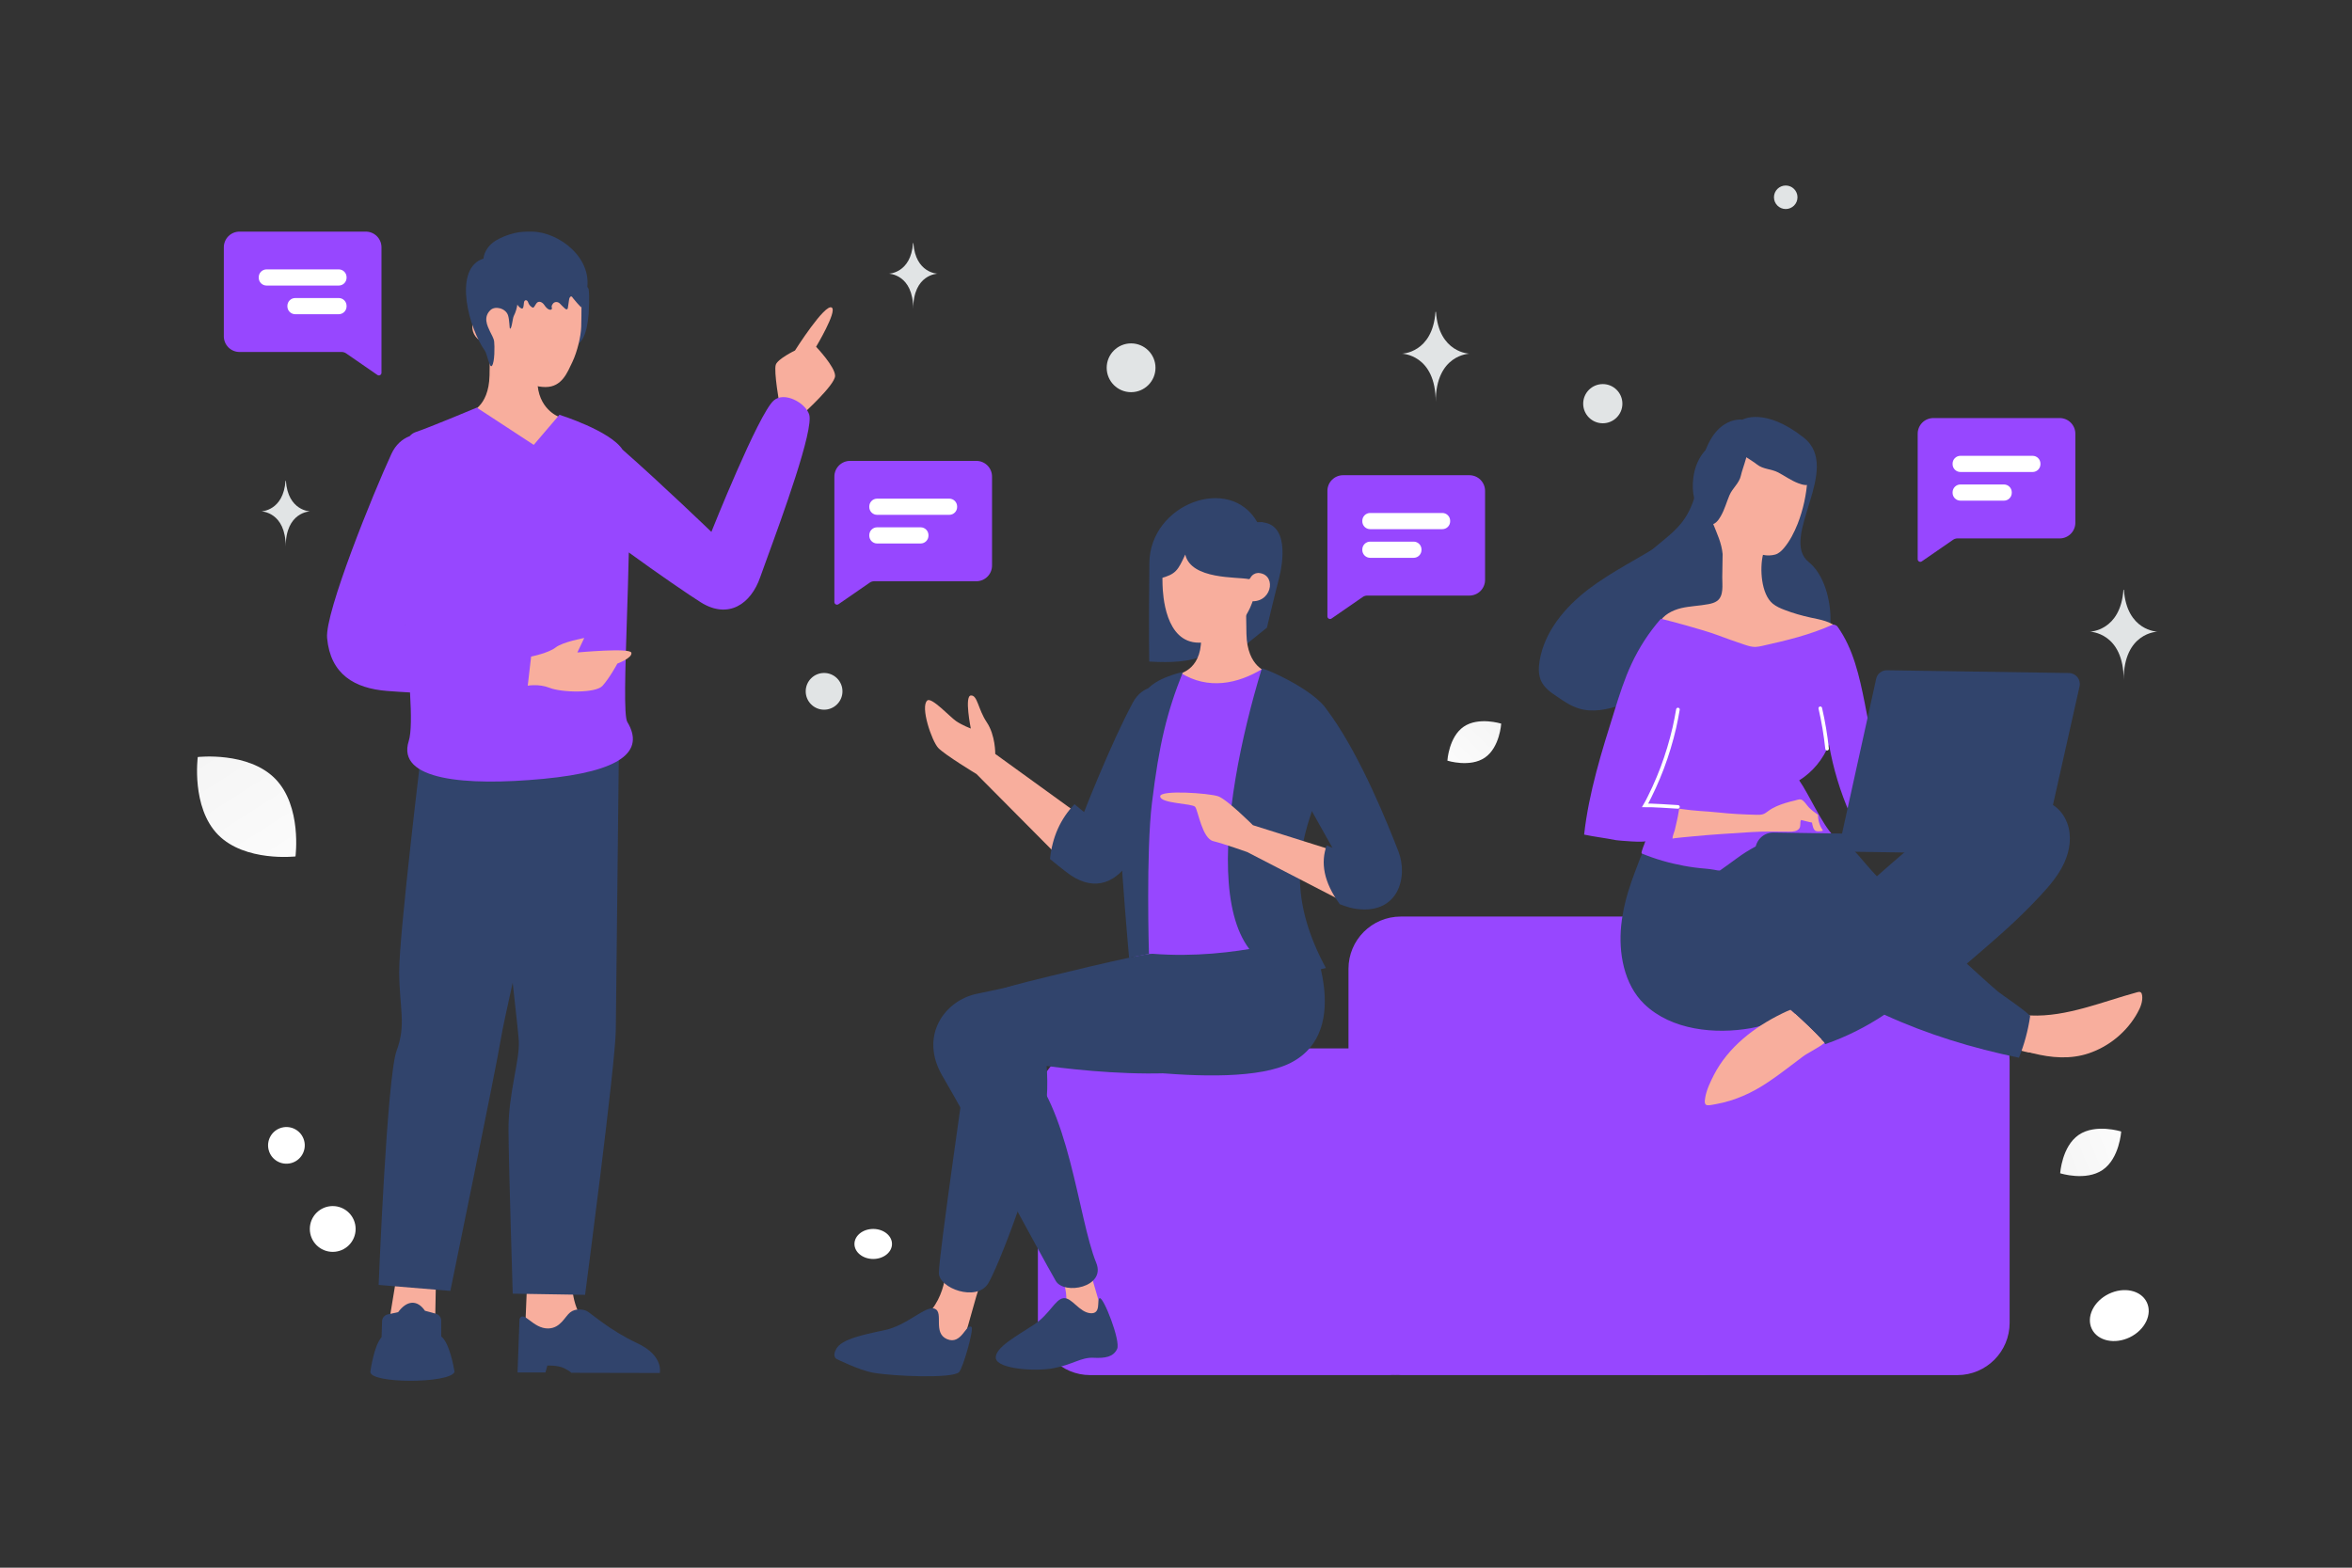 <svg width="900" height="600" viewBox="0 0 900 600" fill="none" xmlns="http://www.w3.org/2000/svg">
    <rect x="0" y="0" width="900" height="600" fill="#333333" stroke="none"/>
    <g clip-path="url(#clip0_1_2)">
        <mask id="mask0_1_2" style="mask-type:alpha" maskUnits="userSpaceOnUse" x="0" y="0" width="900" height="600">
            <path d="M0 0H900V600H0V0Z" fill="white"/>
        </mask>
        <g mask="url(#mask0_1_2)">
            <path d="M748.989 385.895H634.332C623.286 385.895 614.332 394.849 614.332 405.895V506.293C614.332 517.339 623.286 526.293 634.332 526.293H748.989C760.035 526.293 768.989 517.339 768.989 506.293V405.895C768.989 394.849 760.035 385.895 748.989 385.895Z" fill="#9747FF"/>
            <path d="M650.657 350.795H536C524.954 350.795 516 359.749 516 370.795V506.292C516 517.338 524.954 526.292 536 526.292H650.657C661.703 526.292 670.657 517.338 670.657 506.292V370.795C670.657 359.749 661.703 350.795 650.657 350.795Z" fill="#9747FF"/>
            <path d="M531.811 401.251H417.154C406.108 401.251 397.154 410.205 397.154 421.251V506.293C397.154 517.339 406.108 526.293 417.154 526.293H531.811C542.857 526.293 551.811 517.339 551.811 506.293V421.251C551.811 410.205 542.857 401.251 531.811 401.251Z" fill="#9747FF"/>
            <path fill-rule="evenodd" clip-rule="evenodd" d="M404.605 484.369C404.605 484.369 411.438 498.169 405.836 502.518C400.227 506.867 385.409 515.019 385.409 515.019L424.666 512.551L415.94 482.453L404.605 484.369Z" fill="#F8AE9D"/>
            <path fill-rule="evenodd" clip-rule="evenodd" d="M420.777 496.856C419.542 497.446 421.573 502.991 417.227 502.601C412.881 502.213 410.153 496.481 406.948 496.853C403.743 497.225 401.709 502.997 395.607 507.017C389.506 511.038 380.46 515.833 381.066 519.875C381.673 523.918 395.908 525 403.119 523.662C410.331 522.325 413.697 519.426 418.376 519.657C423.055 519.888 425.995 519.315 427.462 516.311C428.928 513.306 422.203 496.176 420.777 496.856V496.856ZM463.743 362.735C451.858 363.266 385.709 377.896 373.691 380.382C361.673 382.868 351.513 396.318 360.677 411.892C370.97 429.375 397.528 479.026 403.976 490.219C407.167 495.759 423.268 492.653 419.486 483.354C412.436 466.021 409.162 422.477 391.187 406.6C391.187 406.6 451.636 417.121 477.748 405.07C496.725 396.31 492.432 361.452 463.743 362.735V362.735Z" fill="#31446C"/>
            <path fill-rule="evenodd" clip-rule="evenodd" d="M380.834 288.547C380.834 288.547 380.969 281.482 377.586 276.428C374.203 271.374 374.069 266.006 371.509 266.182C368.949 266.357 371.484 278.835 371.484 278.835C371.484 278.835 368.235 277.594 365.902 276.024C363.568 274.455 356.492 266.716 354.839 268.088C352.035 270.424 356.551 283.604 359.01 286.239C361.478 288.875 373.656 296.24 373.656 296.24L409.52 332.37L414.883 313.19L380.834 288.547V288.547Z" fill="#F8AE9D"/>
            <path fill-rule="evenodd" clip-rule="evenodd" d="M452.568 285.358C447.04 298.181 436.917 321.737 432.744 328.765C427.514 337.566 419.267 341.444 409.611 334.914C407.59 333.548 401.789 328.769 401.789 328.769C402.647 320.404 405.772 313.412 411.159 307.791L414.818 310.818C414.818 310.818 425.193 284.22 433.54 268.813C440.768 255.483 460.984 265.863 452.568 285.358ZM476.463 235.583V246.93L484.796 240.221C484.796 240.221 487.357 229.35 489.44 221.276C490.746 216.212 493.928 199.077 481.117 199.879C470.622 181.379 440.057 192.829 439.813 215.431C439.521 242.616 439.76 253.2 439.76 253.2C457.043 254.192 466.772 251.693 476.463 235.583V235.583Z" fill="#31446C"/>
            <path fill-rule="evenodd" clip-rule="evenodd" d="M484.977 257.187C484.977 257.187 477.225 255.367 476.957 242.667C476.688 229.966 476.876 225.631 476.876 225.631L459.803 225.323C459.803 225.323 459.617 239.477 459.614 244.597C459.607 257.045 450.453 258.066 450.453 258.066C450.453 258.066 452.017 268.337 467.488 269.206C479.567 269.887 484.977 257.187 484.977 257.187Z" fill="#F8AE9D"/>
            <path fill-rule="evenodd" clip-rule="evenodd" d="M480.857 219.289C488.473 218.994 487.231 230.144 479.319 230.129C479.319 230.129 474.723 245.968 458.769 245.968C445.811 245.968 444.969 227.507 444.851 223.824C444.725 219.898 444.709 206.998 444.709 206.998L481.153 206.981L480.857 219.289Z" fill="#F8AE9D"/>
            <path fill-rule="evenodd" clip-rule="evenodd" d="M481.446 219.215C478.289 219.736 478.672 221.826 477.814 221.643C473.456 220.716 455.814 221.939 453.543 212.238C450.717 218.298 450.026 219.788 443.802 221.415V203.655L483.166 199.879C483.166 199.879 482.555 219.031 481.446 219.215V219.215Z" fill="#31446C"/>
            <path fill-rule="evenodd" clip-rule="evenodd" d="M483.243 255.888C473.516 261.845 462.271 264.03 451.802 257.56C434.719 291.245 430.461 331.436 434.57 375.858C459.482 385.72 480.418 383.78 498.243 372.508L483.243 255.888V255.888Z" fill="#9747FF"/>
            <path fill-rule="evenodd" clip-rule="evenodd" d="M362.02 484.923C362.02 484.923 362.226 501.166 348.842 507.239C335.466 513.311 325.936 512.945 327.149 517.641C328.362 522.335 363.178 522.145 366.429 518.474C369.201 515.35 375.227 486.266 376.886 488.49L362.02 484.923V484.923Z" fill="#F8AE9D"/>
            <path fill-rule="evenodd" clip-rule="evenodd" d="M371.741 507.862C369.69 506.386 367.965 514.897 362.394 512.53C356.822 510.164 361.216 502.341 357.71 500.898C354.203 499.455 347.433 507.213 338.44 509.098C329.448 510.982 322.146 512.632 320.071 516.132C318.284 519.141 320.071 520.102 320.071 520.102C320.071 520.102 328.728 524.425 334.108 525.377C341.922 526.759 364.507 527.68 366.982 525.159C368.502 523.613 372.767 508.601 371.741 507.862V507.862ZM500.981 357.714C500.981 357.714 518.259 394.204 493.977 406.735C470.494 418.852 400.195 404.52 400.195 404.52C400.195 404.52 401.451 414.634 400.195 423.654C396.914 447.213 381.311 486.463 378.009 491.395C373.444 498.215 359.537 493.072 359.275 487.393C359.013 481.714 369.759 409.185 371.393 395.354C373.019 381.523 378.151 379.514 393.141 375.733C396.585 374.864 437.311 364.743 441.042 365.038C473.098 367.573 500.981 357.714 500.981 357.714V357.714Z" fill="#31446C"/>
            <path fill-rule="evenodd" clip-rule="evenodd" d="M482.818 255.915C466.708 308.688 457.046 383.507 507.361 370.491C480.633 321.281 516.967 299.133 508.732 273.701C505.916 265.005 483.028 255.232 482.818 255.915V255.915ZM452.655 257.19C446.507 272.61 443.552 284.708 440.795 307.341C438.495 326.191 439.646 365.09 439.646 365.09L432.049 366.584C432.049 366.584 426.618 306.487 428.433 298.749C431.481 285.765 433.545 278.178 437.569 266.308C439.785 259.793 452.655 257.19 452.655 257.19V257.19Z" fill="#31446C"/>
            <path fill-rule="evenodd" clip-rule="evenodd" d="M479.437 315.826C479.437 315.826 469.517 305.894 466.082 304.741C462.647 303.589 443.829 302.204 443.957 304.809C444.101 307.599 456.21 307.438 457.329 308.811C458.449 310.183 460.006 320.868 464.238 321.921C468.463 322.975 477.219 326.093 477.219 326.093L516.196 346.232L512.043 326.095L479.437 315.826V315.826Z" fill="#F8AE9D"/>
            <path fill-rule="evenodd" clip-rule="evenodd" d="M509.29 273.773C521.113 290.459 531.207 315.876 535.082 325.786C538.957 335.695 535.048 350.642 518.01 347.707C515.982 347.358 512.682 346.074 512.682 346.074C506.417 337.487 505.319 330.114 507.657 323.549L509.86 324.48C509.86 324.48 492.926 294.464 488.791 286.418C481.885 272.98 498.876 259.071 509.29 273.773Z" fill="#31446C"/>
            <path fill-rule="evenodd" clip-rule="evenodd" d="M507.937 187.879C507.937 186.288 508.569 184.762 509.694 183.636C510.82 182.511 512.346 181.879 513.937 181.879H562.264C563.855 181.879 565.381 182.511 566.507 183.636C567.632 184.762 568.264 186.288 568.264 187.879V221.947C568.264 223.538 567.632 225.064 566.507 226.19C565.381 227.315 563.855 227.947 562.264 227.947H523.164C522.555 227.947 521.96 228.133 521.459 228.479L509.505 236.736C509.355 236.84 509.179 236.9 508.997 236.911C508.815 236.922 508.634 236.883 508.472 236.798C508.311 236.714 508.176 236.586 508.081 236.43C507.987 236.274 507.937 236.095 507.937 235.913V187.879V187.879Z" fill="#9747FF"/>
            <path d="M524.292 197.332C523.762 197.332 523.253 197.543 522.878 197.918C522.503 198.293 522.292 198.802 522.292 199.332V199.526C522.292 200.056 522.503 200.565 522.878 200.94C523.253 201.315 523.762 201.526 524.292 201.526H551.907C552.437 201.526 552.946 201.315 553.321 200.94C553.696 200.565 553.907 200.056 553.907 199.526V199.332C553.907 198.802 553.696 198.293 553.321 197.918C552.946 197.543 552.437 197.332 551.907 197.332H524.292ZM524.292 208.301C523.762 208.301 523.253 208.512 522.878 208.887C522.503 209.262 522.292 209.771 522.292 210.301V210.494C522.292 211.024 522.503 211.533 522.878 211.908C523.253 212.283 523.762 212.494 524.292 212.494H540.939C541.469 212.494 541.978 212.283 542.353 211.908C542.728 211.533 542.939 211.024 542.939 210.494V210.301C542.939 209.771 542.728 209.262 542.353 208.887C541.978 208.512 541.469 208.301 540.939 208.301H524.292Z" fill="white" stroke="white" stroke-width="2"/>
            <path fill-rule="evenodd" clip-rule="evenodd" d="M733.812 166C733.812 164.409 734.444 162.883 735.569 161.757C736.695 160.632 738.221 160 739.812 160H788.14C789.731 160 791.257 160.632 792.383 161.757C793.508 162.883 794.14 164.409 794.14 166V200.068C794.14 201.659 793.508 203.185 792.383 204.311C791.257 205.436 789.731 206.068 788.14 206.068H749.04C748.431 206.068 747.836 206.253 747.335 206.6L735.381 214.856C735.231 214.96 735.055 215.021 734.873 215.032C734.691 215.043 734.51 215.004 734.348 214.919C734.186 214.835 734.051 214.708 733.956 214.551C733.862 214.395 733.812 214.216 733.812 214.034V166Z" fill="#9747FF"/>
            <path d="M750.168 175.453C749.638 175.453 749.129 175.664 748.754 176.039C748.379 176.414 748.168 176.923 748.168 177.453V177.647C748.168 178.177 748.379 178.686 748.754 179.061C749.129 179.436 749.638 179.647 750.168 179.647H777.783C778.313 179.647 778.822 179.436 779.197 179.061C779.572 178.686 779.783 178.177 779.783 177.647V177.453C779.783 176.923 779.572 176.414 779.197 176.039C778.822 175.664 778.313 175.453 777.783 175.453H750.168ZM750.168 186.421C749.638 186.421 749.129 186.632 748.754 187.007C748.379 187.382 748.168 187.891 748.168 188.421V188.615C748.168 189.145 748.379 189.654 748.754 190.029C749.129 190.404 749.638 190.615 750.168 190.615H766.814C767.344 190.615 767.853 190.404 768.228 190.029C768.603 189.654 768.814 189.145 768.814 188.615V188.421C768.814 187.891 768.603 187.382 768.228 187.007C767.853 186.632 767.344 186.421 766.814 186.421H750.168Z" fill="white" stroke="white" stroke-width="2"/>
            <path fill-rule="evenodd" clip-rule="evenodd" d="M145.974 94.646C145.974 93.055 145.342 91.529 144.217 90.403C143.091 89.278 141.565 88.646 139.974 88.646H91.647C90.056 88.646 88.53 89.278 87.404 90.403C86.279 91.529 85.647 93.055 85.647 94.646V128.714C85.647 130.305 86.279 131.831 87.404 132.957C88.53 134.082 90.056 134.714 91.647 134.714H130.746C131.355 134.714 131.95 134.9 132.451 135.246L144.405 143.503C144.555 143.607 144.731 143.668 144.913 143.679C145.095 143.69 145.277 143.651 145.439 143.566C145.6 143.481 145.736 143.354 145.83 143.198C145.924 143.042 145.974 142.863 145.974 142.68V94.646V94.646Z" fill="#9747FF"/>
            <path d="M129.617 104.099C130.147 104.099 130.656 104.31 131.031 104.685C131.406 105.06 131.617 105.569 131.617 106.099V106.293C131.617 106.823 131.406 107.332 131.031 107.707C130.656 108.082 130.147 108.293 129.617 108.293H102.002C101.472 108.293 100.963 108.082 100.588 107.707C100.213 107.332 100.002 106.823 100.002 106.293V106.099C100.002 105.569 100.213 105.06 100.588 104.685C100.963 104.31 101.472 104.099 102.002 104.099H129.617ZM129.617 115.068C130.147 115.068 130.656 115.279 131.031 115.654C131.406 116.029 131.617 116.538 131.617 117.068V117.261C131.617 117.791 131.406 118.3 131.031 118.675C130.656 119.05 130.147 119.261 129.617 119.261H112.97C112.44 119.261 111.931 119.05 111.556 118.675C111.181 118.3 110.97 117.791 110.97 117.261V117.068C110.97 116.538 111.181 116.029 111.556 115.654C111.931 115.279 112.44 115.068 112.97 115.068H129.617Z" fill="white" stroke="white" stroke-width="2"/>
            <path fill-rule="evenodd" clip-rule="evenodd" d="M319.277 182.395C319.277 180.804 319.909 179.278 321.034 178.152C322.16 177.027 323.686 176.395 325.277 176.395H373.604C375.195 176.395 376.721 177.027 377.847 178.152C378.972 179.278 379.604 180.804 379.604 182.395V216.463C379.604 218.054 378.972 219.58 377.847 220.706C376.721 221.831 375.195 222.463 373.604 222.463H334.504C333.895 222.463 333.301 222.648 332.799 222.994L320.845 231.251C320.695 231.355 320.52 231.415 320.338 231.426C320.156 231.437 319.974 231.398 319.813 231.314C319.651 231.229 319.516 231.102 319.422 230.946C319.327 230.79 319.277 230.611 319.277 230.429V182.395V182.395Z" fill="#9747FF"/>
            <path d="M335.633 191.848C335.103 191.848 334.594 192.059 334.219 192.434C333.844 192.809 333.633 193.318 333.633 193.848V194.041C333.633 194.571 333.844 195.08 334.219 195.455C334.594 195.83 335.103 196.041 335.633 196.041H363.248C363.778 196.041 364.287 195.83 364.662 195.455C365.037 195.08 365.248 194.571 365.248 194.041V193.848C365.248 193.318 365.037 192.809 364.662 192.434C364.287 192.059 363.778 191.848 363.248 191.848H335.633ZM335.633 202.816C335.103 202.816 334.594 203.027 334.219 203.402C333.844 203.777 333.633 204.286 333.633 204.816V205.01C333.633 205.54 333.844 206.049 334.219 206.424C334.594 206.799 335.103 207.01 335.633 207.01H352.28C352.81 207.01 353.319 206.799 353.694 206.424C354.069 206.049 354.28 205.54 354.28 205.01V204.816C354.28 204.286 354.069 203.777 353.694 203.402C353.319 203.027 352.81 202.816 352.28 202.816H335.633Z" fill="white" stroke="white" stroke-width="2"/>
            <path d="M212.957 125.043C212.287 127.719 213.176 130.502 214.64 132.839C215.675 134.491 217.122 132.667 219.231 132.375C222.495 131.918 224.562 128.463 225.268 120.047C225.595 113.899 225.441 110.832 225.098 110.296C223.879 108.375 220.744 107.732 218.271 107.917" fill="#31446C"/>
            <path fill-rule="evenodd" clip-rule="evenodd" d="M218.882 490.853C218.882 490.853 218.684 503.492 226.485 507.982C234.286 512.472 246.372 520.814 246.372 520.814L200.395 522.364L201.706 490.739L218.882 490.853Z" fill="#F8AE9D"/>
            <path fill-rule="evenodd" clip-rule="evenodd" d="M198.791 504.781L198.043 525.285H208.722L209.454 522.644C209.454 522.644 213.475 522.48 215.798 523.621C218.254 524.828 218.584 525.413 218.584 525.413L252.458 525.484C252.458 525.484 254.129 518.857 243.803 514.063C233.478 509.269 225.959 502.464 224.531 501.767C223.093 501.066 220.19 500.669 218.146 502.318C216.103 503.966 214.486 508.299 209.855 508.435C203.894 508.61 200.469 501.313 198.791 504.781V504.781ZM185.588 284.574C185.588 284.574 198.137 391.054 198.527 398.456C198.918 405.858 194.497 418.632 194.583 432.478C194.669 446.324 196.197 495.122 196.197 495.122L223.88 495.573C223.88 495.573 235.514 407.392 235.639 394.168C235.764 380.945 236.831 285.847 236.831 285.847L185.588 284.574V284.574Z" fill="#31446C"/>
            <path fill-rule="evenodd" clip-rule="evenodd" d="M151.727 488.632L146.332 521.394L166.22 521.294L166.849 488.118L151.727 488.632V488.632Z" fill="#F8AE9D"/>
            <path fill-rule="evenodd" clip-rule="evenodd" d="M148.37 503.067C147.772 503.197 147.235 503.523 146.844 503.993C146.452 504.463 146.228 505.05 146.208 505.661L146.006 511.786C143.154 514.959 141.827 524.205 141.719 524.991C141.713 525.029 141.711 525.067 141.713 525.105C141.976 529.609 171.568 529.523 173.841 525.238C173.902 525.114 173.92 524.972 173.891 524.837C173.647 523.324 172.029 513.991 168.842 511.491L168.819 505.435C168.817 504.833 168.617 504.247 168.25 503.77C167.882 503.292 167.368 502.949 166.786 502.793L162.615 501.671C159.708 497.42 155.746 497.57 152.351 502.202L148.37 503.067V503.067ZM161.491 285.577C161.491 285.577 152.629 358.225 152.749 372.137C152.869 386.05 155.477 392.16 151.766 402.14C148.055 412.12 144.891 491.781 144.891 491.781L172.331 494.066C172.331 494.066 189.861 408.825 191.767 397.007C193.673 385.188 217.233 284.574 217.233 284.574L161.491 285.577V285.577Z" fill="#31446C"/>
            <path fill-rule="evenodd" clip-rule="evenodd" d="M298.321 154.955C298.321 154.955 296.03 142.188 296.854 139.602C297.557 137.368 304.208 134.145 304.208 134.145C304.208 134.145 315.775 115.873 318.307 117.733C320.366 119.242 312.283 132.713 312.283 132.713C312.283 132.713 319.654 140.446 319.551 143.903C319.448 147.36 307.52 158.182 307.52 158.182L298.321 154.955V154.955ZM179.436 157.955C179.436 157.955 187.054 156.167 187.319 143.684C187.583 131.201 187.397 126.941 187.397 126.941L205.458 126.638C205.458 126.638 205.64 140.549 205.644 145.581C205.651 156.536 213.786 159.496 213.786 159.496C213.786 159.496 213.11 171.474 197.905 172.329C186.033 172.998 179.436 157.955 179.436 157.955V157.955Z" fill="#F8AE9D"/>
            <path fill-rule="evenodd" clip-rule="evenodd" d="M185.739 120.631C178.253 120.341 179.474 131.3 187.251 131.285C187.251 131.285 195.608 148.089 208.728 148.132C215.048 148.153 217.112 142.524 219.006 138.572C220.901 134.62 222.292 128.708 222.407 125.089C222.531 121.229 222.547 108.551 222.547 108.551L185.448 108.534L185.739 120.631Z" fill="#F8AE9D"/>
            <path fill-rule="evenodd" clip-rule="evenodd" d="M214.071 158.753C214.071 158.753 233.532 164.828 238.218 172.084C253.321 185.353 272.21 203.573 272.21 203.573C272.21 203.573 290.201 158.418 296.083 153.27C300.107 149.747 308.126 154.103 309.619 158.579C311.539 164.329 299.216 198.052 293.396 213.979C292.269 217.065 291.385 219.482 290.897 220.899C287.348 231.195 278.714 237.1 268.206 230.556C263.971 227.919 251.367 219.276 240.614 211.44C240.445 219.672 240.162 228.346 239.893 236.584C239.239 256.599 238.67 274.041 240.038 276.308C246.821 287.541 237.803 295.252 207.946 298.086C178.089 300.919 151.601 298.599 156.407 283.608C157.409 280.483 157.397 273.76 156.897 265.025C153.972 264.869 151.048 264.676 148.128 264.447C135.667 263.465 126.452 258.111 125.167 244.205C124.266 234.468 142.818 188.754 149.774 173.722C151.401 170.205 153.918 168.015 156.769 166.923C157.432 166.183 158.18 165.663 159.019 165.386C164.129 163.702 182.45 156.005 182.45 156.005L204.244 170.265L214.071 158.753V158.753ZM154.878 239.222L154.829 239.349L154.89 239.357L154.878 239.222V239.222Z" fill="#9747FF"/>
            <path fill-rule="evenodd" clip-rule="evenodd" d="M203.236 251.288C203.236 251.288 209.883 249.951 212.604 247.815C215.324 245.68 223.563 244.17 223.563 244.17L220.928 249.721C220.928 249.721 241.12 247.825 241.598 249.817C242.077 251.809 236.236 253.975 236.236 253.975C236.236 253.975 233.356 259.355 230.568 262.473C227.93 265.424 214.823 265.073 210.228 263.231C206.258 261.64 201.941 262.436 201.941 262.436L203.236 251.288V251.288Z" fill="#F8AE9D"/>
            <path d="M187.773 109.051C188.867 110.483 190.796 110.798 192.384 111.081C194.52 111.461 195.577 112.254 196.685 114.382C197.387 115.741 198.089 117.229 199.345 117.965C200.369 118.568 200.337 117.044 200.489 115.866C200.504 115.756 200.525 115.647 200.553 115.539C200.798 114.598 201.797 114.755 202.087 115.684C202.353 116.525 202.922 117.237 203.646 117.634C203.764 117.698 203.89 117.755 204.015 117.731C204.185 117.707 204.318 117.545 204.429 117.399C204.66 117.096 204.889 116.712 205.125 116.306C205.907 114.961 207.398 115.433 208.272 116.72C208.819 117.52 209.469 118.346 210.363 118.532C210.651 118.596 211.013 118.548 211.146 118.265C211.316 117.917 211.05 117.569 211.095 117.213C211.131 116.881 211.272 116.736 211.427 116.453C212.032 115.361 213.435 115.321 214.29 116.231C214.884 116.864 215.505 117.472 216.149 118.054C216.422 118.297 216.821 118.54 217.095 118.297C217.243 118.168 217.28 117.949 217.309 117.739C217.464 116.712 217.612 115.684 217.767 114.657C217.856 114.082 218.159 113.33 218.676 113.476C218.927 113.549 219.075 113.815 219.216 114.058C219.386 114.366 222.423 117.868 222.482 117.601C222.955 115.611 223.923 113.799 224.396 111.809C227.455 99.004 213.88 88.706 203.513 88.649C201.207 88.633 199.101 88.671 196.862 89.213C194.475 89.795 191.956 90.72 189.791 92.023C186.754 93.843 184.455 97.151 185.047 101.099" fill="#31446C"/>
            <path d="M196.204 104.912C197.666 106.584 198.052 108.936 198.189 111.158C198.389 114.51 198.117 117.991 196.583 120.967C196.146 121.813 195.824 126.005 195.15 125.773C194.935 125.7 194.971 122.45 194.405 120.699C193.531 117.984 189.503 116.949 187.69 118.665C184.795 121.394 186.493 124.709 187.453 126.772C188.027 128.017 188.937 129.414 189.095 130.731C189.288 132.418 189.345 138.563 188.256 139.997C187.346 141.198 186.379 135.393 185.554 134.249C179.456 125.729 173.608 104.036 184.021 99.331C185.605 98.614 190.492 98.245 191.975 99.157" fill="#31446C"/>
            <path d="M799.294 403.128C807.159 400.471 813.976 394.812 817.956 387.552C819.08 385.55 819.999 383.25 819.697 380.974C819.619 380.51 819.502 379.962 819.084 379.745C818.709 379.529 818.202 379.647 817.78 379.767C804.643 383.312 790.754 389.285 776.966 388.654C776.335 388.645 775.705 388.593 775.154 388.837C774.477 389.121 774.046 389.746 773.742 390.414C772.699 392.586 771.795 396.695 772.137 399.14C772.555 402.049 775.368 402.47 777.84 403.097C784.88 404.886 792.275 405.504 799.294 403.128V403.128Z" fill="#F8AE9D"/>
            <path d="M800.508 386.824C801.566 386.378 802.667 385.932 803.803 385.907C804.939 385.882 806.192 386.49 806.554 387.589C806.795 388.35 806.572 389.146 806.267 389.857C805.44 391.695 803.987 393.187 802.452 394.51C796.572 399.469 789.038 402.468 781.333 402.939C777.922 403.14 774.351 402.833 771.347 401.231C772.847 399.403 772.55 396.79 772.711 394.479C773.193 387.714 778.959 390.283 783.586 390.269C789.394 390.147 795.174 389.015 800.508 386.824V386.824Z" fill="#F8AE9D"/>
            <path d="M624.5 336.783L624.236 337.536C622.388 342.893 620.958 348.424 620.367 354.094C619.283 364.51 621.328 376.699 629.164 384.264C639.611 394.35 656.373 395.909 669.997 393.508C675.574 392.533 680.825 390.2 685.286 386.715C689.726 390.737 694.497 395.142 698.468 399.619C706.443 396.83 714.034 393.044 721.061 388.352C737.688 395.966 754.647 401.104 772.553 404.825C774.6 399.734 776.036 394.418 776.832 388.989C776.972 388.108 765.812 380.576 764.525 379.505C760.662 376.249 752.614 368.807 752.614 368.807C752.614 368.807 762.757 360.169 767.194 356.114C771.888 351.899 776.39 347.475 780.688 342.857C784.238 339.041 787.706 335.013 789.882 330.251C792.057 325.53 792.857 319.947 791.039 315.04C785.297 299.766 762.121 305.135 751.355 310.399C742.455 314.765 734.66 321.125 727.158 327.573C724.133 330.135 721.148 332.782 718.205 335.388C715.886 332.997 713.325 329.887 711.134 327.372C708.777 324.644 706.082 322.079 702.825 320.473C699.402 318.738 696.243 318.985 692.591 318.466C690.954 318.231 689.363 317.744 687.768 317.468C682.986 316.596 677.924 317.528 673.722 319.989C669.732 322.326 666.493 325.095 661.81 325.992C656.494 327.005 650.319 326.406 644.987 325.694C640.202 325.032 635.338 323.949 630.57 324.886C628.587 325.277 627.83 328.041 627.175 329.63C626.299 331.93 625.379 334.314 624.5 336.783ZM666.743 160.612C666.743 160.612 653.872 158.565 650.415 181.288C646.575 206.549 636.319 202.393 620.032 222.905C610.514 234.891 620.531 256.058 640.886 255.638C661.242 255.229 679.625 249.344 691.334 251.861C703.043 254.379 703.686 224.389 692.133 215.137C680.58 205.884 705.212 179.313 690.203 167.48C675.193 155.648 666.743 160.612 666.743 160.612Z" fill="#31446C"/>
            <path d="M589.804 260.81C588.63 258.398 588.701 255.595 589.125 252.98C590.96 241.756 598.826 232.376 607.842 225.503C616.888 218.612 627.242 213.692 636.759 207.517C639.229 205.909 641.705 204.177 644.541 203.307C647.377 202.438 650.673 202.532 653.014 204.36C654.668 205.644 655.623 207.628 656.179 209.612C657.398 213.957 656.931 218.558 656.187 222.966C655.258 228.525 653.894 234.027 651.654 239.136C649.858 243.258 646.935 247.499 642.542 248.307C641.271 253.232 638.654 257.849 634.983 261.381C630.784 265.431 625.461 268.079 619.936 269.928C614.846 271.636 609.279 272.751 604.159 271.157C601.12 270.229 598.443 268.442 595.825 266.62C593.49 265.068 591.066 263.369 589.804 260.81V260.81ZM635.807 253.325L638.812 248.555C638.172 248.621 637.567 248.745 636.956 248.993C635.307 249.707 634.313 252.306 635.807 253.325V253.325Z" fill="#31446C"/>
            <path d="M691.489 180.595C691.644 181.439 691.673 182.322 691.616 183.331C691.275 189.223 690.008 195.024 687.863 200.522C686.551 203.783 684.946 206.998 682.675 209.698C681.733 210.819 680.666 211.855 679.271 212.254C677.835 212.653 676.025 212.71 674.6 212.352C673.343 217.549 673.868 227.358 678.355 231.044C679.726 232.159 681.356 232.857 682.987 233.471C686.166 234.697 689.475 235.63 692.787 236.354C696.561 237.168 700.674 237.778 703.325 240.552C703.656 240.894 703.985 241.362 703.852 241.822C703.764 242.115 703.55 242.323 703.295 242.487C701.208 244.18 698.628 245.108 696.048 245.995C691.524 247.525 686.877 248.8 682.153 249.654C677.217 250.546 672.121 250.974 667.123 250.435C663.259 249.998 659.446 249.014 655.939 247.278C652.264 245.456 648.501 243.968 644.699 242.228C641.483 240.749 638.311 239.06 634.829 238.46C636.475 235.33 639.909 233.573 643.329 232.742C646.748 231.953 650.325 231.881 653.785 231.218C654.924 230.983 656.064 230.706 657.042 230.006C659.722 228.069 658.988 223.767 659.031 220.949L659.166 212.033C658.768 207.778 657.013 204.218 655.474 200.324C653.125 194.357 652.639 187.577 654.709 181.466C656.778 175.398 661.486 170.127 667.534 167.989C673.582 165.852 680.841 167.056 685.485 171.501C688.429 174.364 690.83 176.925 691.489 180.595V180.595Z" fill="#F8AE9D"/>
            <path d="M672.89 161.636C678.918 160.963 684.41 163.915 688.483 168.49C691.909 172.326 693.923 177.39 693.822 182.477C693.807 183.203 693.725 183.995 693.315 184.648C692.227 186.212 689.859 185.636 688.088 184.94C685.202 183.825 683.054 182.196 680.438 180.821C677.821 179.447 674.645 179.648 672.303 177.751C670.093 175.922 662.503 172.069 662.298 169.091C662.04 165.451 668.709 162.477 671.497 161.872C671.896 161.748 672.36 161.691 672.89 161.636V161.636Z" fill="#31446C"/>
            <path d="M655.523 169.876C650.426 173.163 648.034 178.922 647.769 185.042C647.537 190.18 649.175 195.377 652.468 199.256C652.939 199.81 653.502 200.371 654.232 200.619C656.065 201.143 657.536 199.201 658.468 197.542C660 194.854 660.636 192.234 661.796 189.516C662.955 186.798 665.544 184.946 666.16 181.996C666.718 179.182 670.167 171.4 668.444 168.962C666.343 165.977 659.296 167.887 656.752 169.179C656.365 169.335 655.969 169.584 655.523 169.876V169.876Z" fill="#31446C"/>
            <path d="M700.862 239.253C701.667 238.887 702.631 239.154 703.166 239.877C709.18 248.298 711.502 258.85 713.535 269.019C715.841 280.58 717.895 292.18 719.864 303.778C719.981 304.369 720.056 305.001 719.795 305.544C719.534 306.087 718.941 306.373 718.391 306.617C714.916 308.289 711.399 309.918 707.924 311.59C704.175 303.058 701.472 294.104 699.874 284.923C697.643 290.568 693.614 295.471 688.475 298.674C692.304 304.159 697.017 315.126 701.614 319.95C702.317 320.717 706.668 319.522 707.641 319.2C708.245 320.934 705.413 319.082 705.428 320.849C702.814 321.23 699.472 319.665 696.785 319.329C693.544 318.951 690.272 318.929 687.027 319.265C681.633 319.856 676.391 321.544 671.599 324.079C669.217 325.347 666.931 326.788 664.76 328.392C662.888 329.794 658.253 333.089 658.253 333.089C657.913 333.336 656.319 332.975 655.942 332.886C654.842 332.699 653.736 332.556 652.625 332.457C649.837 332.24 647.062 331.874 644.313 331.363C638.817 330.354 633.414 328.799 628.23 326.659C627.731 326.273 629.512 322.598 629.607 321.885C629.513 322.556 619.303 321.728 618.296 321.545C614.27 320.726 610.196 320.286 606.171 319.425C607.973 303.215 612.923 287.557 617.786 272.023C619.688 265.911 621.632 259.798 624.327 254.034C627.197 247.894 630.902 242.145 635.355 237.038C635.483 236.914 635.695 236.833 635.862 236.877C637.999 237.415 651.031 240.768 657.515 243.18C660.819 244.45 664.167 245.595 667.557 246.74C668.897 247.181 670.278 247.623 671.667 247.602C672.593 247.574 673.521 247.377 674.408 247.18C683.441 245.172 692.476 242.996 700.862 239.253V239.253Z" fill="#9747FF"/>
            <path d="M642.068 271.551C641.697 273.859 641.198 276.207 640.7 278.513C639.489 283.746 637.935 288.894 636.049 293.924C635.086 296.433 634.081 298.9 632.949 301.364C632.387 302.584 631.808 303.795 631.212 304.998C630.908 305.582 630.604 306.209 630.301 306.793C630.041 307.294 629.739 307.752 629.48 308.211C631.29 308.154 640.222 308.669 642.07 308.824" stroke="white" stroke-width="1.376" stroke-miterlimit="10" stroke-linecap="round"/>
            <path d="M642.359 310.636C642.172 311.818 641.943 312.993 641.675 314.159L640.864 317.681C640.596 318.686 639.988 319.939 639.972 320.99C639.975 320.78 647.136 320.174 647.81 320.1C655.267 319.372 662.762 318.939 670.215 318.463C675.057 318.158 679.809 318.272 684.646 318.304C686.076 318.325 687.761 318.183 688.536 317.016C689.182 316.017 688.655 314.747 689.174 313.829C689.509 313.918 693.406 314.903 693.365 314.818C693.52 315.704 693.828 317.56 694.747 317.994C695.082 318.125 695.418 318.173 695.754 318.178C696.259 318.185 696.765 318.109 697.271 318.033C697.349 318.032 697.424 318.004 697.482 317.952C697.568 317.869 697.486 317.741 697.403 317.614C696.256 315.919 695.656 313.913 695.682 311.867C694.474 311.049 693.269 310.105 692.232 309.08C691.404 308.226 690.79 307.123 689.875 306.394C688.92 305.58 687.987 306.071 686.931 306.349C685.709 306.623 684.498 306.941 683.299 307.303C680.974 308.025 678.647 308.915 676.69 310.358C676.01 310.853 675.37 311.39 674.568 311.63C673.807 311.871 672.966 311.858 672.166 311.846C667.246 311.729 662.328 311.486 657.456 310.949C652.459 310.411 649.05 310.485 642.502 309.502C642.502 309.544 642.496 309.923 642.359 310.636V310.636Z" fill="#F8AE9D"/>
            <path d="M696.542 271.084C697.718 276.169 698.567 281.303 699.141 286.542" stroke="white" stroke-width="1.376" stroke-miterlimit="10" stroke-linecap="round"/>
            <path d="M795.746 262.696L781.306 327.092L671.662 325.426C671.719 321.641 674.836 318.575 678.664 318.633L704.866 319.031L717.923 259.789C718.125 258.858 718.642 258.025 719.386 257.43C720.131 256.836 721.058 256.517 722.011 256.527L791.743 257.587C794.392 257.669 796.332 260.096 795.746 262.696V262.696Z" fill="#31446C"/>
            <path d="M652.514 420.039C653.021 417.102 654.455 414.095 655.799 411.465C661.348 400.696 671.265 393.106 681.945 387.884C683.047 387.354 684.148 386.824 685.29 386.42C685.195 386.553 685.108 386.692 685.032 386.837L685.031 386.879H684.989C685.116 386.796 685.202 386.714 685.329 386.631C689.645 390.525 694.25 394.802 698.181 399.11C695.583 401.216 691.813 402.926 689.94 404.328C685.516 407.584 681.256 411.053 676.667 414.096C670.504 418.251 663.938 421.264 656.598 422.583C653.772 423.087 652.292 423.612 652.325 421.425C652.372 421.089 652.421 420.627 652.514 420.039V420.039Z" fill="#F8AE9D"/>
            <path d="M659.67 411.566C662.528 406.183 666.966 402.086 671.817 398.457C675.221 395.901 678.831 393.6 682.274 391.254C683.252 390.596 685.172 388.816 686.826 387.958C690.27 391.081 693.796 394.374 696.983 397.788C686.453 404.19 677.071 412.546 665.518 417.082C664.46 417.486 663.36 417.89 662.224 417.915C661.088 417.94 659.875 417.459 659.216 416.523C658.187 415.077 658.848 413.11 659.67 411.566V411.566Z" fill="#F8AE9D"/>
            <path d="M568.215 289.952C562.53 293.866 553.848 291.127 553.848 291.127C553.848 291.127 554.387 282.045 560.076 278.135C565.76 274.221 574.439 276.956 574.439 276.956C574.439 276.956 573.899 286.039 568.215 289.952Z" fill="url(#paint0_linear_1_2)"/>
            <path d="M804.594 447.759C811.039 443.346 811.676 433.061 811.676 433.061C811.676 433.061 801.863 429.939 795.421 434.358C788.976 438.772 788.337 449.051 788.337 449.051C788.337 449.051 798.15 452.173 804.594 447.759V447.759Z" fill="url(#paint1_linear_1_2)"/>
            <path d="M83.442 319.491C93.765 329.998 113.068 327.782 113.068 327.782C113.068 327.782 115.622 308.533 105.29 298.033C94.968 287.527 75.674 289.736 75.674 289.736C75.674 289.736 73.12 308.985 83.442 319.491V319.491Z" fill="url(#paint2_linear_1_2)"/>
            <path d="M190.359 249.049C181.404 249.049 174.144 241.789 174.144 232.834C174.144 223.879 181.404 216.619 190.359 216.619C199.314 216.619 206.574 223.879 206.574 232.834C206.574 241.789 199.314 249.049 190.359 249.049Z" fill="#9747FF"/>
            <path d="M127.318 479.128C122.477 479.128 118.553 475.204 118.553 470.363C118.553 465.522 122.477 461.598 127.318 461.598C132.159 461.598 136.083 465.522 136.083 470.363C136.083 475.204 132.159 479.128 127.318 479.128Z" fill="white"/>
            <path d="M315.339 271.623C311.456 271.623 308.309 268.476 308.309 264.593C308.309 260.71 311.456 257.563 315.339 257.563C319.222 257.563 322.369 260.71 322.369 264.593C322.369 268.476 319.222 271.623 315.339 271.623Z" fill="#E1E4E5"/>
            <path d="M683.312 80C680.827 80 678.812 77.985 678.812 75.5C678.812 73.015 680.827 71 683.312 71C685.797 71 687.812 73.015 687.812 75.5C687.812 77.985 685.797 80 683.312 80Z" fill="#E1E4E5"/>
            <path d="M116.381 436.549C117.384 440.293 115.162 444.142 111.418 445.145C107.673 446.149 103.824 443.926 102.821 440.182C101.818 436.438 104.04 432.589 107.784 431.586C111.529 430.582 115.377 432.804 116.381 436.549Z" fill="white"/>
            <path d="M432.816 150.098C427.659 150.098 423.479 145.918 423.479 140.761C423.479 135.604 427.659 131.424 432.816 131.424C437.973 131.424 442.153 135.604 442.153 140.761C442.153 145.918 437.973 150.098 432.816 150.098Z" fill="#E1E4E5"/>
            <path d="M334.14 481.845C330.173 481.845 326.957 479.272 326.957 476.099C326.957 472.926 330.173 470.353 334.14 470.353C338.107 470.353 341.323 472.926 341.323 476.099C341.323 479.272 338.107 481.845 334.14 481.845Z" fill="white"/>
            <path d="M815.003 511.809C809.2 514.64 802.684 513.221 800.449 508.64C798.215 504.059 801.107 498.051 806.91 495.22C812.713 492.389 819.229 493.807 821.464 498.388C823.699 502.969 820.806 508.978 815.003 511.809Z" fill="white"/>
            <path d="M620.813 154.5C620.813 158.642 617.455 162 613.313 162C609.171 162 605.813 158.642 605.813 154.5C605.813 150.358 609.171 147 613.313 147C617.455 147 620.813 150.358 620.813 154.5Z" fill="#E1E4E5"/>
            <path d="M812.534 225.754H812.722C813.835 241.519 825.559 241.761 825.559 241.761C825.559 241.761 812.631 242.014 812.631 260.23C812.631 242.014 799.702 241.761 799.702 241.761C799.702 241.761 811.422 241.519 812.534 225.754V225.754ZM549.288 119.358H549.476C550.589 135.123 562.313 135.366 562.313 135.366C562.313 135.366 549.385 135.619 549.385 153.835C549.385 135.619 536.456 135.366 536.456 135.366C536.456 135.366 548.176 135.123 549.288 119.358V119.358ZM349.373 93.034H349.508C350.311 104.57 358.766 104.747 358.766 104.747C358.766 104.747 349.442 104.932 349.442 118.261C349.442 104.932 340.119 104.747 340.119 104.747C340.119 104.747 348.57 104.57 349.373 93.034ZM109.254 184H109.389C110.192 195.536 118.646 195.714 118.646 195.714C118.646 195.714 109.323 195.898 109.323 209.228C109.323 195.898 100 195.714 100 195.714C100 195.714 108.451 195.536 109.254 184Z" fill="#E1E4E5"/>
        </g>
    </g>
    <defs>
        <linearGradient id="paint0_linear_1_2" x1="546.072" y1="302.793" x2="590.823" y2="255.625" gradientUnits="userSpaceOnUse">
            <stop stop-color="white"/>
            <stop offset="1" stop-color="#EEEEEE"/>
        </linearGradient>
        <linearGradient id="paint1_linear_1_2" x1="827.158" y1="429.59" x2="759.146" y2="457.685" gradientUnits="userSpaceOnUse">
            <stop stop-color="white"/>
            <stop offset="1" stop-color="#EEEEEE"/>
        </linearGradient>
        <linearGradient id="paint2_linear_1_2" x1="124.628" y1="355.378" x2="50.001" y2="238.395" gradientUnits="userSpaceOnUse">
            <stop stop-color="white"/>
            <stop offset="1" stop-color="#EEEEEE"/>
        </linearGradient>
        <clipPath id="clip0_1_2">
            <rect width="900" height="600" fill="white"/>
        </clipPath>
    </defs>
</svg>
